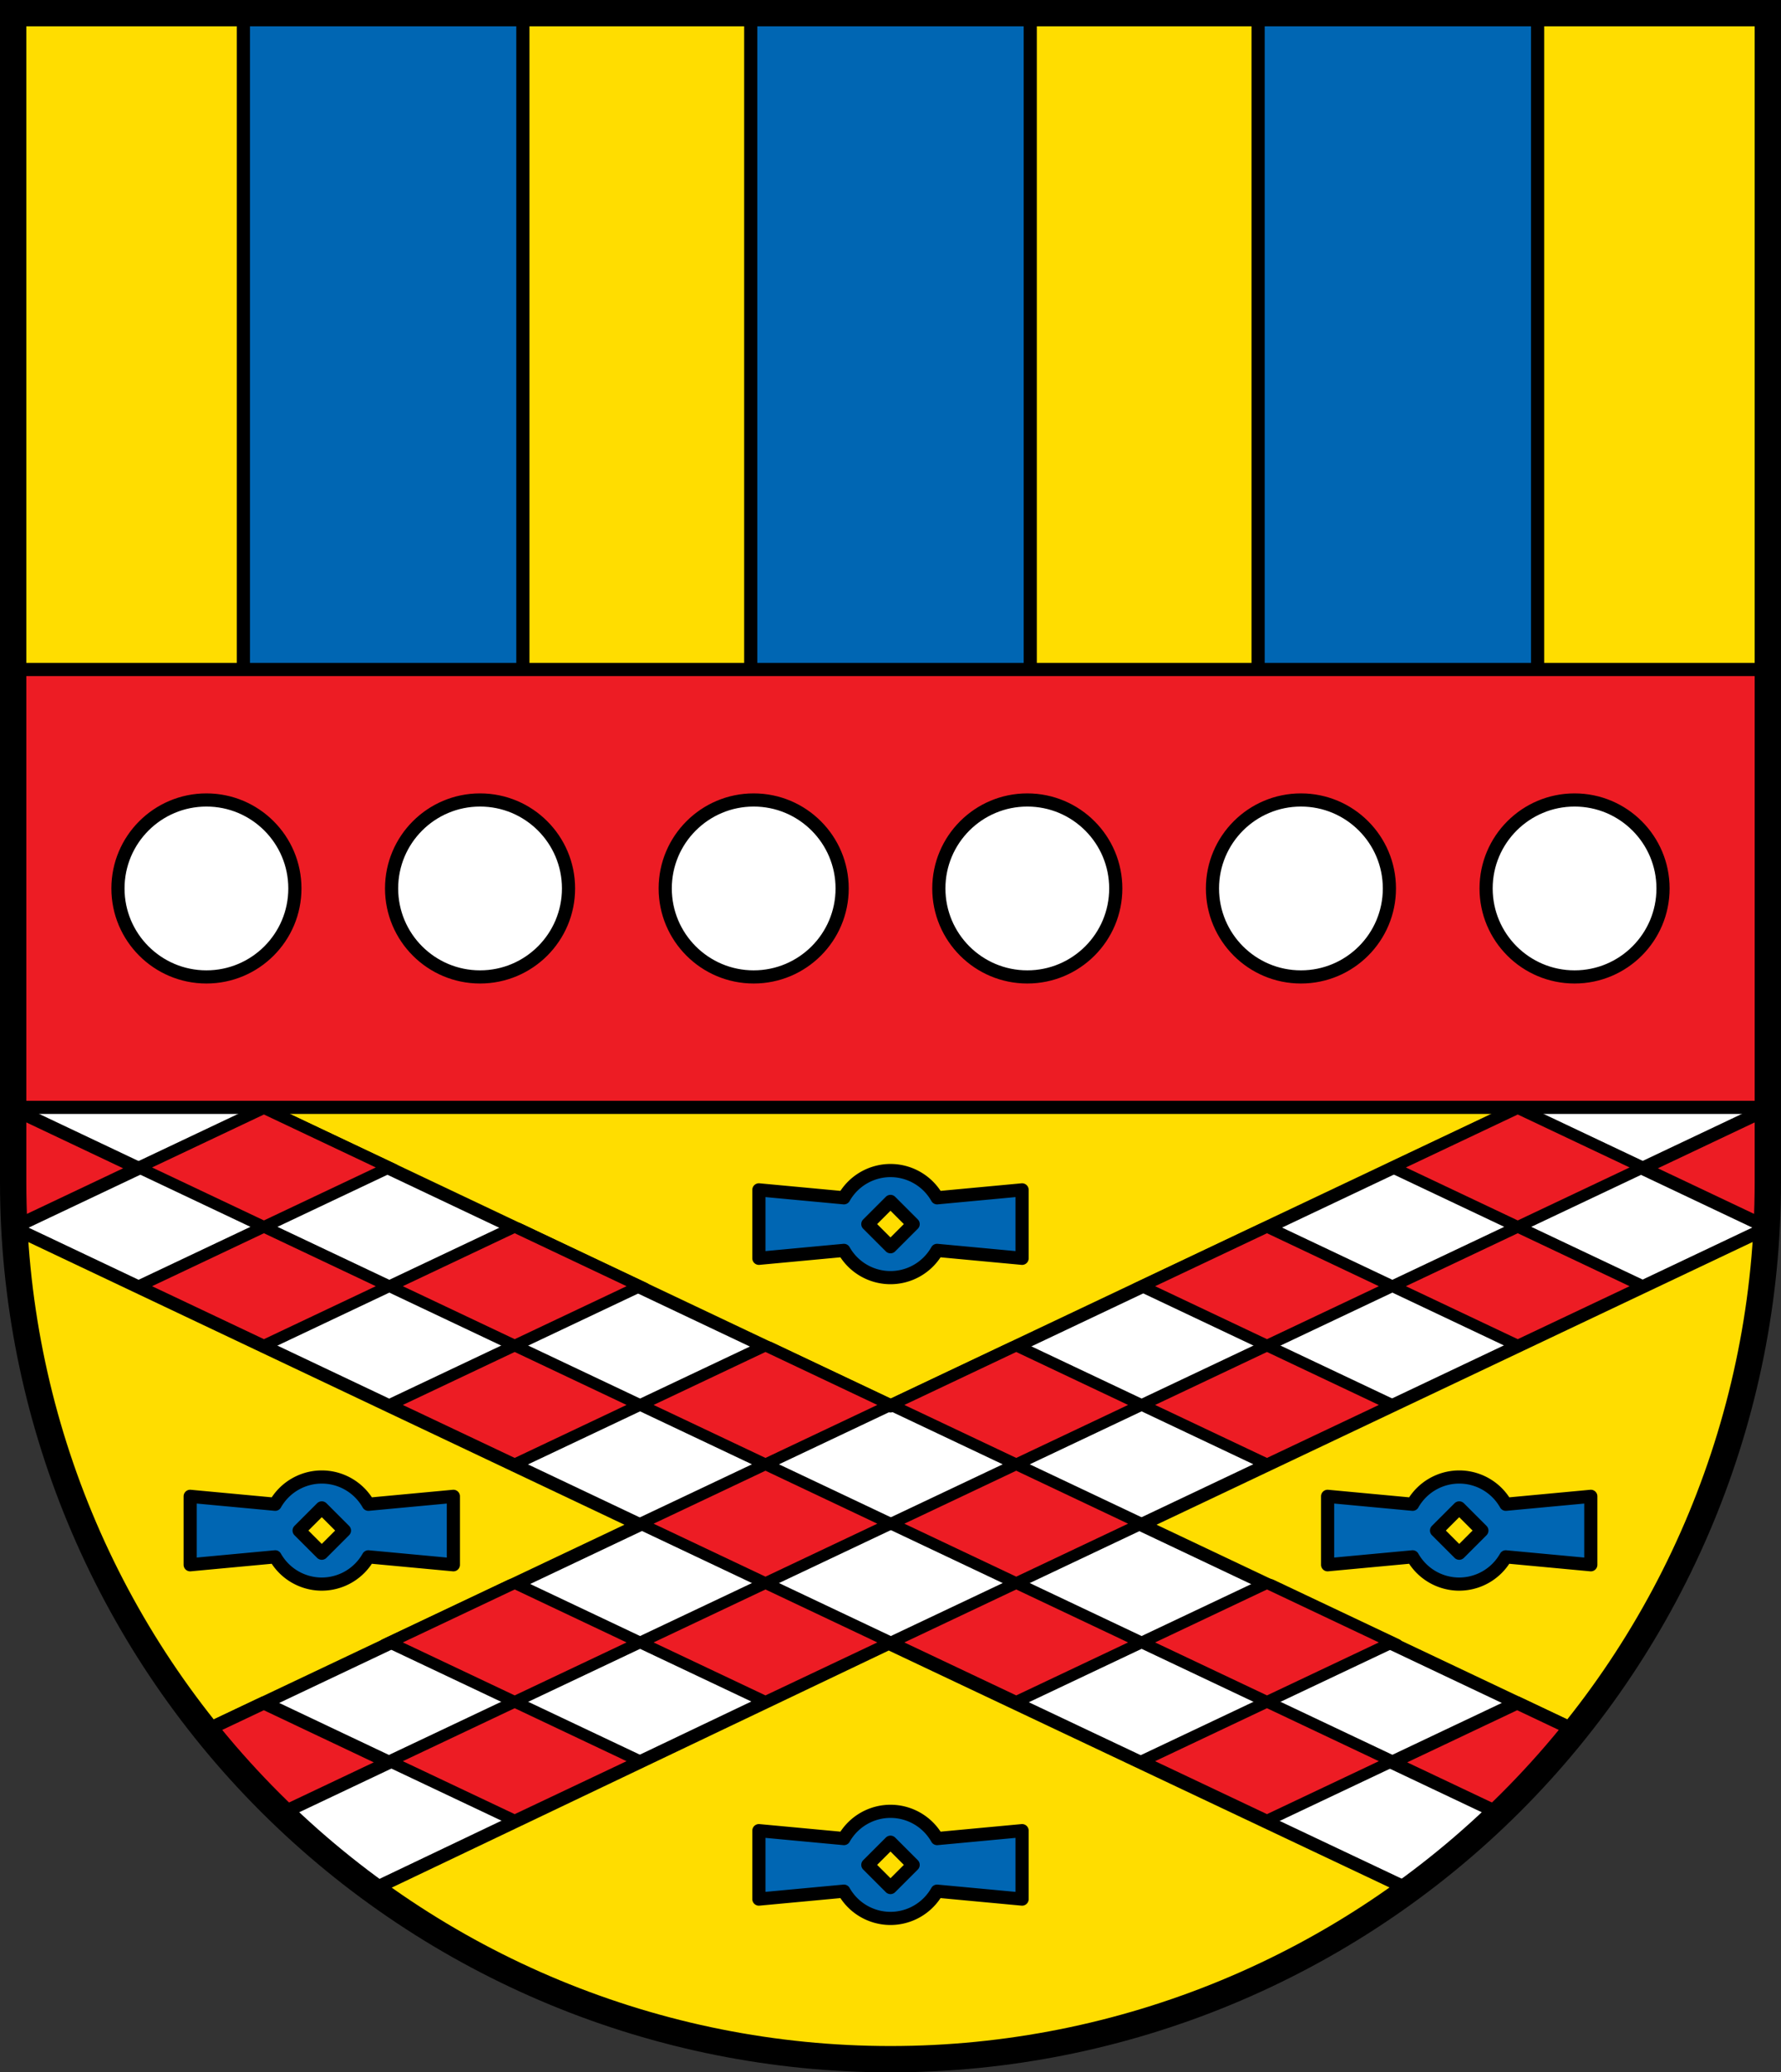 <?xml version="1.0" encoding="UTF-8"?>
<svg width="203mm" height="236.17mm" version="1.1" viewBox="0 0 203 236.17" xmlns="http://www.w3.org/2000/svg">
 <rect x="0" y="0" width="203" height="236.17" fill="#333333" stroke="none"/>
 <title>Wappen von Härtlingen</title>
 <g transform="translate(-3.583 -30.415)">
  <path d="m5.082 31.915 2.12e-4 133.239c4.22e-5 26.503 10.536 51.921 29.289 70.662 18.753 18.741 44.189 29.269 70.71 29.269 26.522 8e-5 51.957-10.528 70.711-29.269 18.754-18.741 29.29-44.158 29.289-70.662l-7.9e-4 -133.239z" fill="#fd0"/>
  <g fill="#0066b3" stroke="#000" stroke-linejoin="round">
   <g stroke-linecap="round" stroke-width="1.5">
    <rect x="89.154" y="31.915" width="31.857" height="74.998"/>
    <rect x="31.325" y="31.915" width="31.857" height="74.998"/>
    <rect x="146.983" y="31.915" width="31.857" height="74.998"/>
   </g>
   <path d="m105.238 163.815a6.102 6.102 0 0 0-5.467 3.104l-9.689-0.904v7.8l9.687-0.904a6.102 6.102 0 0 0 5.157 3.104 6.102 6.102 0 0 0 5.466-3.104l9.689 0.904v-7.8l-9.685 0.904a6.102 6.102 0 0 0-5.159-3.104z" stroke-width="1.5"/>
  </g>
  <g stroke="#000" stroke-linejoin="round" stroke-width="1.5">
   <rect transform="rotate(45)" x="192.626" y="44.017" width="3.653" height="3.653" fill="#fd0" stroke-linecap="round" stroke-miterlimit="9.4"/>
   <path d="m105.238 236.84a6.102 6.102 0 0 0-5.467 3.104l-9.689-0.904v7.8l9.687-0.904a6.102 6.102 0 0 0 5.157 3.104 6.102 6.102 0 0 0 5.466-3.104l9.689 0.904v-7.8l-9.685 0.904a6.102 6.102 0 0 0-5.159-3.104z" fill="#0066b3"/>
   <rect transform="rotate(45)" x="244.262" y="95.653" width="3.653" height="3.653" fill="#fd0" stroke-linecap="round" stroke-miterlimit="9.4"/>
   <path d="m40.416 198.74a6.102 6.102 0 0 0-5.467 3.104l-9.689-0.904v7.8l9.687-0.904a6.102 6.102 0 0 0 5.157 3.104 6.102 6.102 0 0 0 5.466-3.104l9.689 0.904v-7.8l-9.685 0.904a6.102 6.102 0 0 0-5.159-3.104z" fill="#0066b3"/>
   <rect transform="rotate(45)" x="171.485" y="114.549" width="3.653" height="3.653" fill="#fd0" stroke-linecap="round" stroke-miterlimit="9.4"/>
   <path d="m170.061 198.74a6.102 6.102 0 0 0-5.467 3.104l-9.689-0.904v7.8l9.687-0.904a6.102 6.102 0 0 0 5.157 3.104 6.102 6.102 0 0 0 5.466-3.104l9.689 0.904v-7.8l-9.685 0.904a6.102 6.102 0 0 0-5.159-3.104z" fill="#0066b3"/>
   <g stroke-linecap="round">
    <rect transform="rotate(45)" x="263.159" y="22.876" width="3.653" height="3.653" fill="#fd0" stroke-miterlimit="9.4"/>
    <path d="m19.368 150.016-14.284 6.756v8.509c0.002 1.705 0.049 3.405 0.138 5.1l71.289 33.795-49.474 23.446c2.284 2.849 4.727 5.588 7.334 8.194 1.825 1.824 9.833 8.214 11.779 9.88l58.731-28.014 59.497 28.146c6.884-5.475 13.756-12.05 18.748-18.207l-49.474-23.446 71.29-33.807c0.057-1.088 0.093-2.179 0.115-3.271v-10.326l-14.262-6.756-85.714 40.62z" fill="#fff" stroke-miterlimit="9.4"/>
    <path d="m5.082 106.715 2.04805e-4 49.9h200l2.04805e-4 -49.9z" fill="#ed1c24"/>
   </g>
  </g>
  <g fill="#fff" stroke="#000" stroke-linecap="round" stroke-linejoin="round" stroke-width="1.5">
   <circle cx="27.111" cy="131.665" r="10.083"/>
   <circle cx="58.3" cy="131.665" r="10.083"/>
   <circle cx="89.488" cy="131.665" r="10.083"/>
   <circle cx="120.676" cy="131.665" r="10.083"/>
   <circle cx="151.865" cy="131.665" r="10.083"/>
   <circle cx="183.053" cy="131.665" r="10.083"/>
  </g>
  <g fill="#ed1c24" stroke="#000" stroke-linecap="round" stroke-linejoin="round" stroke-miterlimit="9.4">
   <g>
    <path d="m33.654 224.486-6.617 3.136c2.96 3.573 5.66 6.594 8.625 9.452l12.277-5.818z" stroke-width="1.5"/>
    <g stroke-width="1.705">
     <rect transform="matrix(.904 -.428 .904 .428 0 0)" x="-243.478" y="296.528" width="15.809" height="15.809"/>
     <rect transform="matrix(.904 -.428 .904 .428 0 0)" x="-227.669" y="280.72" width="15.809" height="15.809"/>
     <rect transform="matrix(.904 -.428 .904 .428 0 0)" x="-211.86" y="296.528" width="15.809" height="15.809"/>
     <rect transform="matrix(.904 -.428 .904 .428 0 0)" x="-196.052" y="280.72" width="15.809" height="15.809"/>
     <rect transform="matrix(.904 -.428 .904 .428 0 0)" x="-180.243" y="296.528" width="15.809" height="15.809"/>
     <rect transform="matrix(.904 -.428 .904 .428 0 0)" x="-164.434" y="280.72" width="15.809" height="15.809"/>
     <rect transform="matrix(.904 -.428 .904 .428 0 0)" x="-148.626" y="296.528" width="15.809" height="15.809"/>
     <rect transform="matrix(.904 -.428 .904 .428 0 0)" x="-132.817" y="280.72" width="15.809" height="15.809"/>
     <rect transform="matrix(.904 -.428 .904 .428 0 0)" x="-117.008" y="296.528" width="15.809" height="15.809"/>
     <rect transform="matrix(.904 -.428 .904 .428 0 0)" x="-101.2" y="280.72" width="15.809" height="15.809"/>
    </g>
   </g>
   <path d="m190.797 163.556 14.286-6.77v13.54z" stroke-width="1.5"/>
   <g stroke-width="1.705">
    <rect transform="matrix(.904 -.428 .904 .428 0 0)" x="-196.052" y="312.337" width="15.809" height="15.809"/>
    <rect transform="matrix(.904 -.428 .904 .428 0 0)" x="-180.243" y="328.146" width="15.809" height="15.809"/>
    <rect transform="matrix(.904 -.428 .904 .428 0 0)" x="-196.052" y="343.954" width="15.809" height="15.809"/>
   </g>
   <path d="m176.511 224.486-14.286 6.77 12.278 5.818c3.082-2.994 6.239-6.488 8.625-9.453z" stroke-width="1.5"/>
   <path d="m5.083 156.786 14.286 6.77-14.286 6.77z" stroke-width="1.5"/>
   <g stroke-width="1.705">
    <rect transform="matrix(.904 -.428 .904 .428 0 0)" x="-180.243" y="201.676" width="15.809" height="15.809"/>
    <rect transform="matrix(.904 -.428 .904 .428 0 0)" x="-196.052" y="217.485" width="15.809" height="15.809"/>
    <rect transform="matrix(.904 -.428 .904 .428 0 0)" x="-180.243" y="233.294" width="15.809" height="15.809"/>
    <rect transform="matrix(.904 -.428 .904 .428 0 0)" x="-196.052" y="249.102" width="15.809" height="15.809"/>
    <rect transform="matrix(.904 -.428 .904 .428 0 0)" x="-180.243" y="264.911" width="15.809" height="15.809"/>
   </g>
  </g>
  <path d="m5.083 31.915 2.12e-4 133.239c4.22e-5 26.503 10.536 51.921 29.289 70.662 18.753 18.741 44.189 29.269 70.71 29.269 26.522 8e-5 51.957-10.528 70.711-29.269 18.754-18.741 29.29-44.158 29.289-70.662l-7.9e-4 -133.239z" fill="none" stroke="#000" stroke-linecap="square" stroke-miterlimit="8" stroke-width="3"/>
 </g>
</svg>
